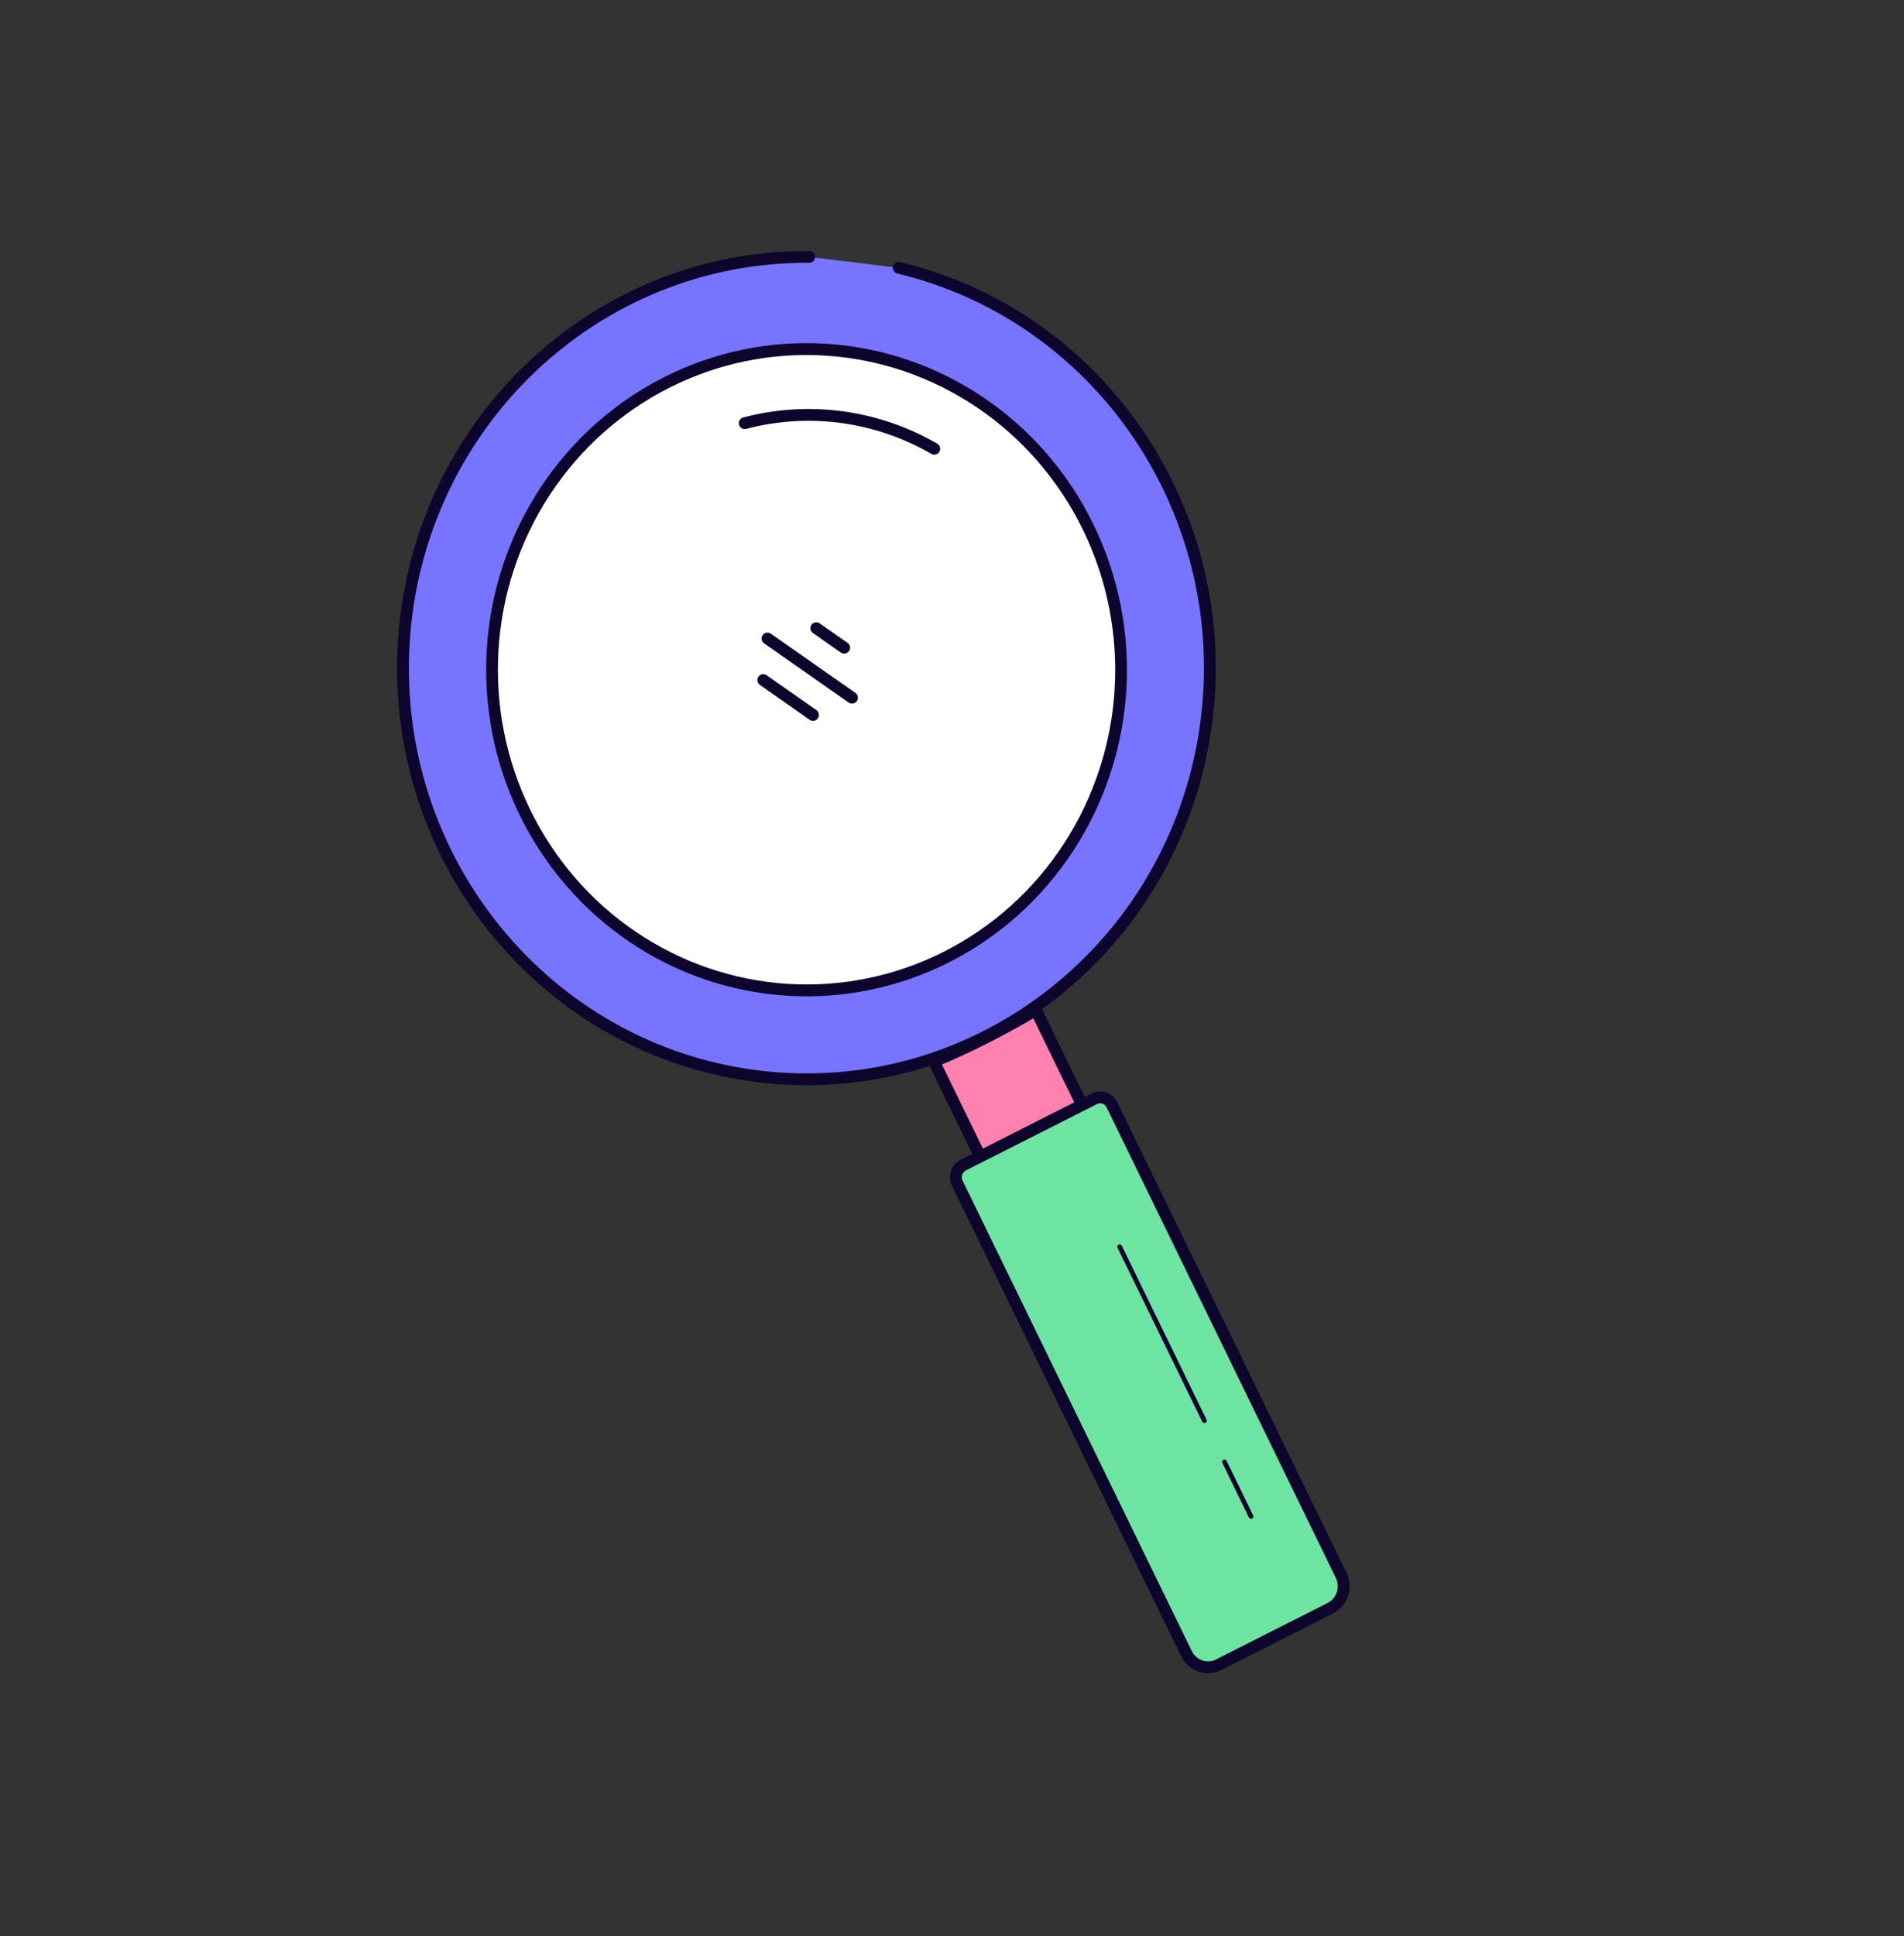 <svg xmlns="http://www.w3.org/2000/svg" width="242" height="246" viewBox="0 0 242 246" fill="none">
<rect x="0" y="0" width="242" height="246" fill="#333333" stroke="none"/>
<path d="M131.65 128.316L137.566 140.455L124.617 147.007L118.701 134.868C120.891 133.957 123.105 132.933 125.293 131.826C127.48 130.719 129.609 129.546 131.65 128.316Z" fill="#FF81AF" stroke="#0D052C" stroke-width="1.5" stroke-linecap="round" stroke-linejoin="round"/>
<path d="M122.42 148.037L139.089 139.603C139.915 139.185 140.918 139.528 141.328 140.37L170.462 200.146C171.213 201.688 170.596 203.559 169.083 204.324L154.901 211.5C153.388 212.266 151.552 211.636 150.801 210.095L121.667 150.318C121.256 149.476 121.594 148.455 122.42 148.037Z" fill="#6DE4A2" stroke="#0D052C" stroke-width="1.5" stroke-linecap="round" stroke-linejoin="round"/>
<path d="M155.628 185.73L159.005 192.657" stroke="#0D052C" stroke-width="0.6" stroke-linecap="round" stroke-linejoin="round"/>
<path d="M142.313 158.409L153.078 180.496" stroke="#0D052C" stroke-width="0.6" stroke-linecap="round" stroke-linejoin="round"/>
<path d="M114.228 34.025C140.71 40.367 157.721 66.678 152.987 93.973C148.253 121.268 123.422 140.044 96.41 136.755C69.399 133.465 49.611 109.254 51.324 81.591C53.037 53.928 75.656 32.444 102.859 32.64" fill="#7774FF"/>
<path d="M114.228 34.025C140.71 40.367 157.721 66.678 152.987 93.973C148.253 121.268 123.422 140.044 96.41 136.755C69.399 133.465 49.611 109.254 51.324 81.591C53.037 53.928 75.656 32.444 102.859 32.64" stroke="#0D052C" stroke-width="1.5" stroke-linecap="round" stroke-linejoin="round"/>
<ellipse rx="40.14" ry="40.597" transform="matrix(0.892 -0.451 0.438 0.899 102.514 85.09)" fill="white" stroke="#0D052C" stroke-width="1.5" stroke-linecap="round" stroke-linejoin="round"/>
<path d="M94.652 53.763C102.795 51.619 111.436 52.785 118.749 57.016" stroke="#0D052C" stroke-width="1.5" stroke-linecap="round" stroke-linejoin="round"/>
<path d="M97.012 86.403L103.337 90.837" stroke="#0D052C" stroke-width="1.5" stroke-linecap="round" stroke-linejoin="round"/>
<path d="M97.548 81.126L108.29 88.644" stroke="#0D052C" stroke-width="1.5" stroke-linecap="round" stroke-linejoin="round"/>
<path d="M103.752 79.812L107.293 82.29" stroke="#0D052C" stroke-width="1.5" stroke-linecap="round" stroke-linejoin="round"/>
</svg>